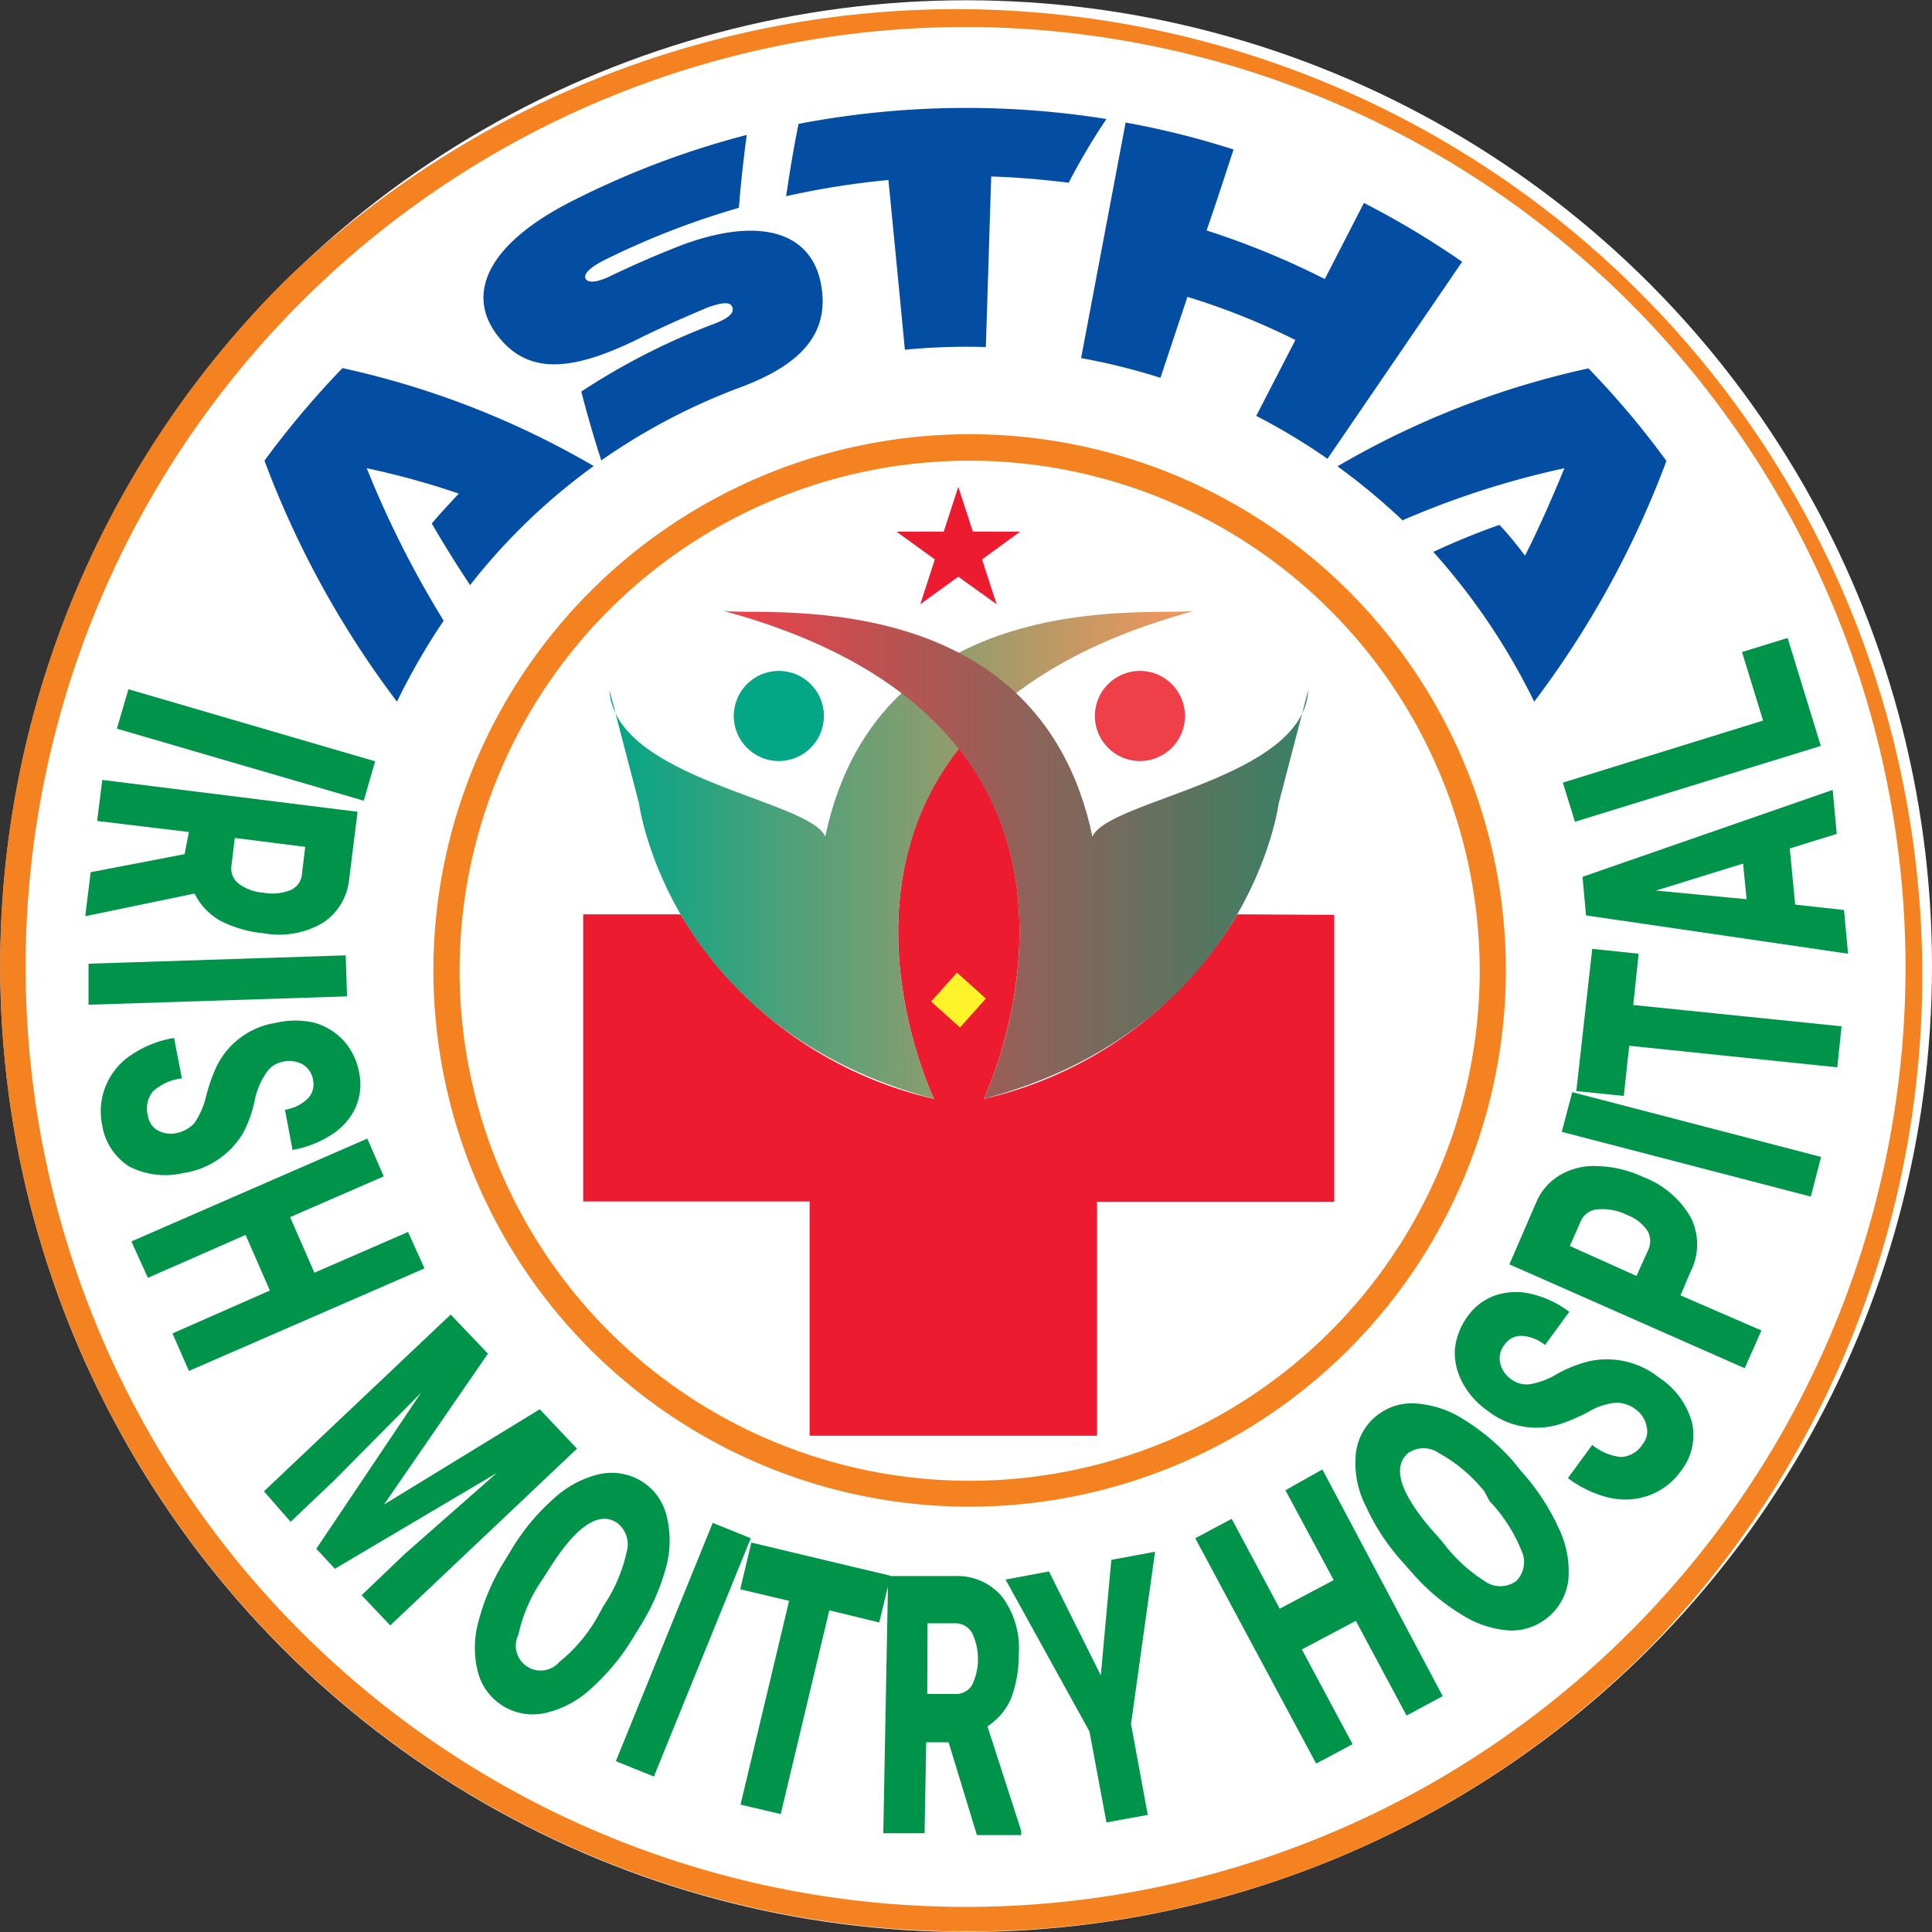 <svg xmlns="http://www.w3.org/2000/svg" xmlns:xlink="http://www.w3.org/1999/xlink" viewBox="0 0 71.59 71.59"><rect x="0" y="0" width="71.59" height="71.59" fill="#333333" stroke="none"/><defs><style>.cls-1{fill:#fff;}.cls-2{fill:#ed1b2f;}.cls-3{fill:url(#linear-gradient);}.cls-4{fill:url(#linear-gradient-2);}.cls-5{fill:#ef404a;}.cls-6{fill:#03a687;}.cls-7{fill:#fff32a;}.cls-8{fill:#034ea2;}.cls-9{fill:#f58220;}.cls-10{fill:#00944a;}</style><linearGradient id="linear-gradient" x1="22.6" y1="31.67" x2="44.31" y2="31.67" gradientUnits="userSpaceOnUse"><stop offset="0" stop-color="#03a687"></stop><stop offset="1" stop-color="#f7955b"></stop></linearGradient><linearGradient id="linear-gradient-2" x1="26.75" y1="31.67" x2="48.46" y2="31.67" gradientUnits="userSpaceOnUse"><stop offset="0" stop-color="#ef404a"></stop><stop offset="1" stop-color="#368165"></stop></linearGradient></defs><g id="Layer_2" data-name="Layer 2"><g id="Layer_1-2" data-name="Layer 1"><circle class="cls-1" cx="35.8" cy="35.8" r="35.79"></circle><path class="cls-2" d="M49.44,33.9V44.53l-8.79,0v8.67H30V44.52H21.61V33.88h3.61a14.76,14.76,0,0,0,9.39,6.84s-3.53-7.31.92-13c4.45,5.65.92,13,.92,13a14.78,14.78,0,0,0,9.4-6.84Z"></path><path class="cls-3" d="M23.68,29.78s1.08,8.32,10.93,10.94c0,0-6.62-13.71,9.7-18.1-1,.29-11.7-1.29-13.73,8.38-.58-1.37-7.82-2.12-8-5.44Z"></path><path class="cls-4" d="M47.38,29.78S46.31,38.1,36.45,40.72c0,0,6.62-13.71-9.7-18.1,1,.29,11.7-1.29,13.73,8.38.59-1.37,7.83-2.12,8-5.44Z"></path><circle class="cls-5" cx="42.24" cy="26.53" r="1.67"></circle><circle class="cls-6" cx="28.86" cy="26.53" r="1.67"></circle><polygon class="cls-2" points="35.51 18.04 36.05 19.7 37.8 19.7 36.39 20.73 36.93 22.39 35.51 21.37 34.1 22.39 34.64 20.73 33.22 19.7 34.97 19.7 35.51 18.04"></polygon><rect class="cls-7" x="34.79" y="36.34" width="1.44" height="1.44" transform="translate(-15.78 38.8) rotate(-48.17)"></rect><path class="cls-8" d="M17,18.29a29.55,29.55,0,0,0-3.41-.94A37.06,37.06,0,0,0,16.44,23a24.43,24.43,0,0,0-1.73,3A35.2,35.2,0,0,1,9.8,17.07a33.35,33.35,0,0,1,2.89-3.43A32,32,0,0,1,22,17.27a22.71,22.71,0,0,0-4.58,4.41Q16.68,20.57,16,19.4C16.33,19,16.67,18.65,17,18.29Z"></path><path class="cls-8" d="M23.85,12.46c-2.56,1.29-4.27,1.5-5.44-.06s-.29-3.42,2.89-5A31.91,31.91,0,0,1,27.67,5c-.12.9-.22,1.8-.29,2.7a29.81,29.81,0,0,0-4.95,1.92c-.58.29-.82.54-.73.71s.45.14,1-.14Q24,9.57,25.32,9.06c3-1.09,4.76-.36,5.1,1.46s-.71,3-3.06,3.86a23.1,23.1,0,0,0-5.08,2.68c-.27-.84-.52-1.69-.74-2.55A25,25,0,0,1,26.46,12c.52-.2.75-.39.68-.61s-.37-.19-.91,0C25.42,11.73,24.63,12.08,23.85,12.46Z"></path><path class="cls-8" d="M36.53,12.86a23.45,23.45,0,0,0-3,.1q-.3-3.15-.61-6.29a30.48,30.48,0,0,0-3.79.6c.13-.89.28-1.79.46-2.68A33,33,0,0,1,41,4.41C40.47,5.19,40,6,39.6,6.77c-1-.12-1.91-.2-2.87-.23C36.66,8.65,36.6,10.76,36.53,12.86Z"></path><path class="cls-8" d="M41.71,4.54a31.5,31.5,0,0,1,4,1c-.33,1-.65,2-1,3a29.66,29.66,0,0,1,4.38,1.8l1.45-2.82a32.13,32.13,0,0,1,3.64,2.18L49.19,17a23.69,23.69,0,0,0-2.64-1.59L48,12.6A25.67,25.67,0,0,0,44,11l-1,3a23.38,23.38,0,0,0-2.94-.73Z"></path><path class="cls-8" d="M56.51,20.59c.53-1.05,1-2.13,1.46-3.24a32.16,32.16,0,0,0-6,1.93,24,24,0,0,0-2.41-2,31.8,31.8,0,0,1,9.3-3.63,32.13,32.13,0,0,1,2.89,3.43A35.22,35.22,0,0,1,56.85,26a24.21,24.21,0,0,0-3.74-5.55c.8-.37,1.62-.71,2.45-1C55.89,19.79,56.2,20.18,56.51,20.59Z"></path><path class="cls-9" d="M35.79,71.57A35.79,35.79,0,0,1,10.48,10.48,35.79,35.79,0,0,1,61.09,61.09,35.54,35.54,0,0,1,35.79,71.57ZM35.79,1A34.83,34.83,0,1,0,70.61,35.79,34.88,34.88,0,0,0,35.79,1Z"></path><path class="cls-9" d="M35.93,55.83A19.87,19.87,0,1,1,55.8,36,19.89,19.89,0,0,1,35.93,55.83Zm0-38.76A18.9,18.9,0,1,0,54.83,36,18.92,18.92,0,0,0,35.93,17.07Z"></path><path class="cls-10" d="M4.33,27l.43-1.46,9.14,2.67-.42,1.46Z"></path><path class="cls-10" d="M6.84,31.65,7,30.83,3.6,30.42l.19-1.52,9.46,1.18-.31,2.48a2.18,2.18,0,0,1-1,1.65,3.2,3.2,0,0,1-2.18.37,4.39,4.39,0,0,1-1.61-.47,2.35,2.35,0,0,1-.94-1l-4,.83H3.16l.2-1.62Zm1.86-.6-.12,1a.71.71,0,0,0,.26.69,1.73,1.73,0,0,0,.93.34,1.81,1.81,0,0,0,1-.1.71.71,0,0,0,.42-.6l.12-1Z"></path><path class="cls-10" d="M3.28,37.23l0-1.52,9.53-.31.05,1.52Z"></path><path class="cls-10" d="M6.47,42a1.25,1.25,0,0,0,.73-.38,2.92,2.92,0,0,0,.42-.93A6.45,6.45,0,0,1,8,39.57a2.94,2.94,0,0,1,2.23-1.67,3.11,3.11,0,0,1,1.43,0,2.35,2.35,0,0,1,1.09.68,2.41,2.41,0,0,1,.56,1.18,2.12,2.12,0,0,1-.13,1.27,2.35,2.35,0,0,1-.87,1,3.87,3.87,0,0,1-1.47.58l-.28-1.49a1.51,1.51,0,0,0,.84-.41.75.75,0,0,0,.2-.69.81.81,0,0,0-.39-.58,1,1,0,0,0-.72-.1.94.94,0,0,0-.6.38,2.76,2.76,0,0,0-.44,1A4.54,4.54,0,0,1,9,42a3.12,3.12,0,0,1-2.22,1.47,2.93,2.93,0,0,1-2-.25,2.23,2.23,0,0,1-1-1.56,2.5,2.5,0,0,1,1.1-2.58,4,4,0,0,1,1.57-.62l.29,1.5a1.94,1.94,0,0,0-1.06.47,1,1,0,0,0-.2.91.75.75,0,0,0,.35.54A1.05,1.05,0,0,0,6.47,42Z"></path><path class="cls-10" d="M7,50.8l-.61-1.39L10,47.82l-.9-2.06L5.48,47.35,4.87,46l8.74-3.81.61,1.4-3.47,1.51.9,2.06,3.47-1.51L15.73,47Z"></path><path class="cls-10" d="M18.08,50.16l-3.85,5.59L20,52.22l1.38,1.46-6.92,6.55-1.06-1.12L15,57.58l3.41-3-6,3.55-.69-.74,3.88-5.78-3.22,3.25-1.61,1.53L9.78,55.26l6.92-6.55Z"></path><path class="cls-10" d="M23.47,60.67a8.21,8.21,0,0,1-1.59,1.92,3.65,3.65,0,0,1-1.7.89A2.1,2.1,0,0,1,17.72,62a3.62,3.62,0,0,1,0-1.88,8,8,0,0,1,.94-2.22l.28-.46a8,8,0,0,1,1.59-1.92,3.77,3.77,0,0,1,1.7-.9,2.13,2.13,0,0,1,1.55.27,2.07,2.07,0,0,1,.91,1.24,3.75,3.75,0,0,1,0,1.91,8.12,8.12,0,0,1-1,2.27Zm-1.11-1.16a5.79,5.79,0,0,0,.86-2,1,1,0,0,0-.38-1.1c-.65-.4-1.45.12-2.39,1.57l-.38.59a5.71,5.71,0,0,0-.86,2,.92.92,0,0,0,1.53,1,5.74,5.74,0,0,0,1.39-1.64Z"></path><path class="cls-10" d="M24.23,65.83l-1.41-.57,3.59-8.83,1.41.57Z"></path><path class="cls-10" d="M32.58,60.12l-1.85-.45-1.8,7.55-1.49-.35,1.8-7.55-1.81-.43.41-1.73L33,58.39Z"></path><path class="cls-10" d="M35.15,64.56l-.83,0-.06,3.37-1.53,0,.18-9.53,2.49,0a2.16,2.16,0,0,1,1.75.79,3.2,3.2,0,0,1,.6,2.13,4.5,4.5,0,0,1-.3,1.65,2.36,2.36,0,0,1-.86,1l1.25,3.87V68L36.2,68Zm-.79-1.79,1,0a.71.71,0,0,0,.66-.33,2.23,2.23,0,0,0,0-1.93.71.71,0,0,0-.65-.36l-1,0Z"></path><path class="cls-10" d="M40.79,62.08l.39-4.28,1.62-.3-.89,6.38.62,3.37L41,67.53l-.63-3.37-3.11-5.63,1.61-.3Z"></path><path class="cls-10" d="M53.46,62.85l-1.34.72-1.88-3.51-2,1.06,1.88,3.51-1.35.72L44.29,57l1.35-.72,1.78,3.33,2-1.06-1.79-3.33L49,54.45Z"></path><path class="cls-10" d="M56.38,54.53a8.18,8.18,0,0,1,1.37,2.08,3.68,3.68,0,0,1,.37,1.89A2.13,2.13,0,0,1,56,60.42a3.68,3.68,0,0,1-1.79-.56,7.81,7.81,0,0,1-1.86-1.55l-.35-.4a8,8,0,0,1-1.38-2.08A3.51,3.51,0,0,1,50.23,54,2.09,2.09,0,0,1,52.38,52a3.78,3.78,0,0,1,1.83.58,8.16,8.16,0,0,1,1.88,1.59ZM55,55.26a5.7,5.7,0,0,0-1.67-1.41,1,1,0,0,0-1.16,0c-.57.51-.31,1.42.81,2.75l.46.52A5.86,5.86,0,0,0,55,58.58a1,1,0,0,0,1.19,0,1,1,0,0,0,.18-1.14,5.75,5.75,0,0,0-1.17-1.81Z"></path><path class="cls-10" d="M60.64,52.25a1.15,1.15,0,0,0-.77-.27,2.37,2.37,0,0,0-1,.33,6.84,6.84,0,0,1-1,.44,2.93,2.93,0,0,1-2.74-.47,3,3,0,0,1-.95-1.07A2.33,2.33,0,0,1,53.91,50a2.49,2.49,0,0,1,.47-1.22,2.14,2.14,0,0,1,1-.77,2.41,2.41,0,0,1,1.34-.07,3.79,3.79,0,0,1,1.43.67l-.9,1.23a1.48,1.48,0,0,0-.87-.34.73.73,0,0,0-.63.33.79.79,0,0,0-.16.68,1,1,0,0,0,.41.6.94.94,0,0,0,.7.18,2.86,2.86,0,0,0,1-.38,4.79,4.79,0,0,1,1.19-.47,3.1,3.1,0,0,1,2.59.61,2.9,2.9,0,0,1,1.22,1.67,2.16,2.16,0,0,1-.43,1.81,2.51,2.51,0,0,1-1.16.88,2.62,2.62,0,0,1-1.47.09,4.08,4.08,0,0,1-1.54-.73l.9-1.23a2,2,0,0,0,1.07.45,1,1,0,0,0,.8-.48.74.74,0,0,0,.15-.63A1,1,0,0,0,60.64,52.25Z"></path><path class="cls-10" d="M62.27,48l3,1.3-.62,1.4-8.72-3.85,1-2.31a2.13,2.13,0,0,1,.88-1,2.49,2.49,0,0,1,1.4-.33,4.24,4.24,0,0,1,1.67.4,3.44,3.44,0,0,1,1.77,1.5,2.22,2.22,0,0,1,0,2Zm-1.63-.72.41-.91a.79.79,0,0,0,0-.76,1.59,1.59,0,0,0-.76-.59,2.07,2.07,0,0,0-1.08-.21.73.73,0,0,0-.63.43l-.41.93Z"></path><path class="cls-10" d="M67.48,42.87l-.38,1.47-9.23-2.4.39-1.47Z"></path><path class="cls-10" d="M60.72,35.34l-.2,1.9,7.72.79-.16,1.52-7.71-.8-.2,1.86-1.76-.18L59,35.16Z"></path><path class="cls-10" d="M66.32,31.44l.2,2.08,1.81.2.15,1.62-9.71-1.42-.13-1.43,9.27-3.22.15,1.63Zm-1.6,1.88L64.59,32l-3.23,1Z"></path><path class="cls-10" d="M65.33,26.7l-.78-2.54,1.69-.52,1.23,4-9.11,2.81L57.91,29Z"></path></g></g></svg>